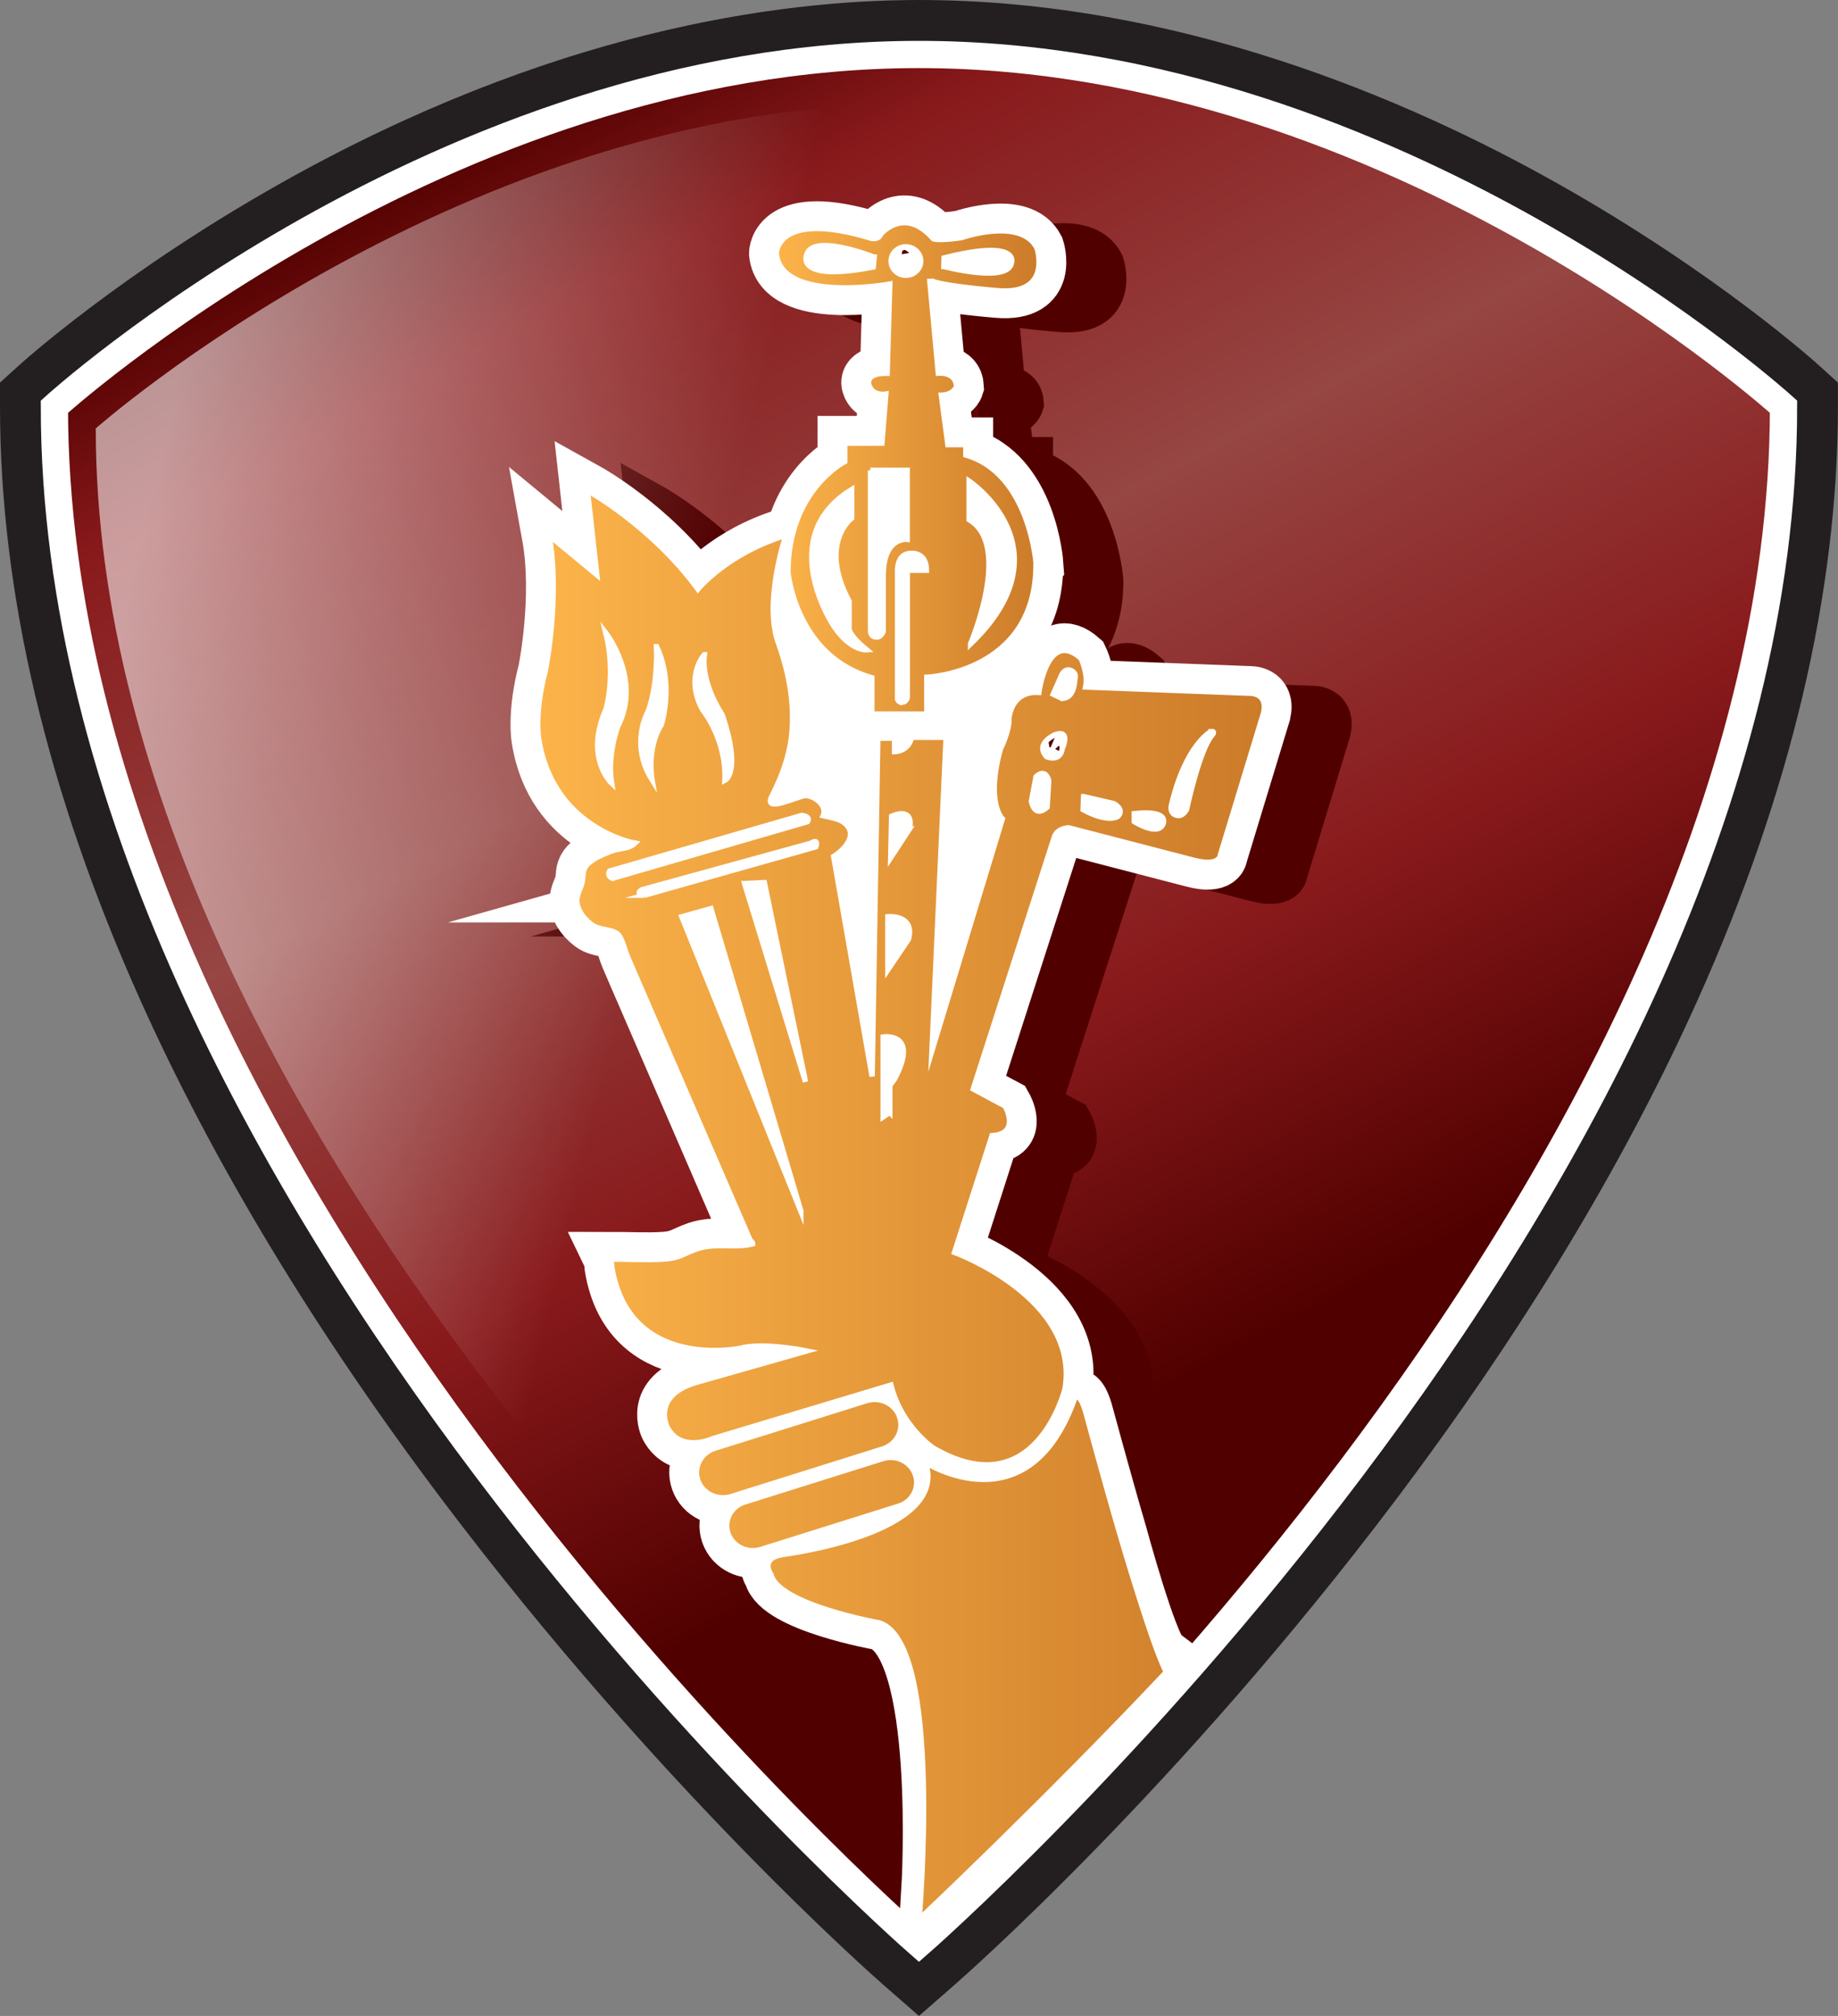 <svg xmlns="http://www.w3.org/2000/svg" xmlns:xlink="http://www.w3.org/1999/xlink" id="Layer_2" data-name="Layer 2" viewBox="0 0 224.03 245.71"><rect x="0" y="0" width="224.03" height="245.71" fill="#808080" stroke="none"/><defs><style>      .cls-1 {        fill: url(#linear-gradient-2);      }      .cls-2 {        fill: #231f20;      }      .cls-3 {        fill: none;        stroke-width: 3.32px;      }      .cls-3, .cls-4, .cls-5, .cls-6, .cls-7, .cls-8 {        stroke-miterlimit: 10;      }      .cls-3, .cls-5, .cls-6, .cls-8 {        stroke: #fff;      }      .cls-9 {        fill: url(#linear-gradient);      }      .cls-4 {        fill: #5f0606;      }      .cls-4, .cls-7 {        stroke: #510000;        stroke-width: 5.97px;      }      .cls-5 {        fill: url(#linear-gradient-4);      }      .cls-5, .cls-6 {        stroke-width: .66px;      }      .cls-6 {        fill: url(#linear-gradient-3);      }      .cls-7 {        fill: #510000;      }      .cls-10, .cls-8 {        fill: #fff;      }      .cls-8 {        stroke-width: 6.63px;      }    </style><linearGradient id="linear-gradient" x1="76.89" y1="5.56" x2="164.18" y2="170.11" gradientUnits="userSpaceOnUse"><stop offset="0" stop-color="#510000"></stop><stop offset=".13" stop-color="#891a1c"></stop><stop offset=".41" stop-color="#964643"></stop><stop offset=".69" stop-color="#891a1c"></stop><stop offset=".94" stop-color="#510000"></stop></linearGradient><linearGradient id="linear-gradient-2" x1="10.46" y1="94.15" x2="84.43" y2="111.07" gradientUnits="userSpaceOnUse"><stop offset="0" stop-color="#fff" stop-opacity=".57"></stop><stop offset=".92" stop-color="#fff" stop-opacity="0"></stop></linearGradient><linearGradient id="linear-gradient-3" x1="65.52" y1="146.86" x2="154.1" y2="146.86" gradientUnits="userSpaceOnUse"><stop offset="0" stop-color="#fcb44a"></stop><stop offset="1" stop-color="#cc7b29"></stop></linearGradient><linearGradient id="linear-gradient-4" x1="94.61" y1="57.1" x2="126.64" y2="57.1" xlink:href="#linear-gradient-3"></linearGradient></defs><g id="Layer_1-2" data-name="Layer 1"><g><path class="cls-9" d="M216.38,50.04c0,95.37-105.38,187.34-105.38,187.34,0,0-105.38-91.97-105.38-187.34,0,0,47.18-42.93,105.38-42.93s105.38,42.93,105.38,42.93Z"></path><g><path class="cls-7" d="M82.15,155.51c2.12,0,4.3.13,6.41,0,2.02-.13,2.34-.66,4.08-1.25,2.25-.76,4.58-.03,6.75-.6,0-.24-.15-.27-.29-.4-2.48-5.72-4.96-11.45-7.43-17.18-1.83-4.21-3.65-8.43-5.47-12.65-.69-1.59-1.38-3.17-2.06-4.77-.3-.7-.62-2.21-1.19-2.75-.68-.63-2.24-.44-3.2-1.16-1.05-.78-2.08-2.17-1.71-3.51.23-.84.57-1.22.64-2.14.06-.81.1-1.32.78-1.89.76-.65,1.82-1.07,2.74-1.43.93-.36,2.09-.23,2.84-.95,0,0-10.01-1.77-11.72-12.7,0,0-.57-3.06.8-8.31,0,0,1.83-8.97.45-16.51l5.82,4.81-1.14-10.28s7.88,4.37,13.47,12.03c0,0,3.54-4.37,10.73-6.56,0,0-2.74,8.09-.91,13.12,1.17,3.23,1.85,6.59,1.71,10.03-.13,3.17-1.09,5.88-2.52,8.7-1.07,2.1,3.32-.15,4.12-.13,1.17.03,2.68,1.27,2.15,2.46,1.15.29,2.58.39,3.18,1.59.63,1.27-.86,2.75-1.9,3.39l4.68,26.79.69-41.22h2.05v1.64s1.71,0,2.06-1.75h4.22l-1.72,38.16,8.57-28.21s-2.06-1.97-.23-8.53c0,0,1.14-2.29,1.03-3.72,0,0,.22-3.39,3.65-3.17,0,0,1.03-7.76,5.14-4.16,0,0,.92,1.86.57,3.5l19.98.77s2.28-.11,1.71,2.41l-5.26,17.28s0,1.53-3.31.66l-15.18-3.94s-1.26,0-1.71.99l-9.93,30.84,3.88,2.08s1.94,3.39-1.6,3.61l-4.57,14.22s15.3,5.58,13.47,16.62c0,0-3.54,14.55-16.09,7.22,0,0-3.88-2.62-5.14-7.66l-21.8,6.56s-3.77,1.75-5.48-1.42c0,0-1.94-3.83,3.54-5.47l13.47-3.83s-5.26-1.09-8.11-.32c0,0-13.59,2.84-15.65-9.95l-.06-.92ZM105.27,149.65l-10.96-36.85-3.54.99,14.5,35.87ZM105.84,133.91l-5.02-24.28-2.4.11,7.42,24.17ZM81.52,88.52c-2.62,5.91.68,8.97.68,8.97-.56-3.61.8-7,.8-7,2.85-5.68-1.48-11.26-1.48-11.26,1.26,5.14,0,9.29,0,9.29ZM87.69,80.87s.23,4.48-1.03,7.87c0,0-2.29,3.94.45,8.31,0,0-.68-3.83,1.14-6.67,0,0,1.6-4.92-.57-9.51ZM93.51,81.85s-2.39,2.62-.23,6.67c0,0,2.97,3.61,2.74,8.64,0,0,2.05-.98-.34-7.98,0,0-2.63-3.83-2.17-7.33ZM118.51,103.07c.57-2.84-2.17-1.53-2.17-1.53l-.12,5.03,2.29-3.5ZM118.39,116.52c.8-3.06-2.51-2.73-2.51-2.73v6.45l2.51-3.72ZM116.11,137.62v-3.28l.57-.77c3.09-5.8-1.37-5.14-1.37-5.14v9.73l.8-.54ZM82.32,109.08l23.74-6.89c.46-.66-.69-.77-.69-.77l-23.41,6.78c-.34.66.35.88.35.88ZM86.2,111.16l20.89-5.91c.35-1.09-.57-.44-.57-.44l-20.67,5.69c-.8.55.35.66.35.66ZM102.87,191.53c-2.63.56-1.25,2.41-1.25,2.41.91,3.72,13.24,5.91,13.24,5.91,7.76,2.52,5.98,32.43,5.98,32.43l23.57-25.48c.68,0,3.88-5.05,3.88-5.05-1.48-1.09-4.09-12.62-4.09-12.62-1.71-5.8-4.23-15.09-4.23-15.09-.68-2.29-1.26-1.75-1.26-1.75-5.6,16.19-18.27,7.98-18.27,7.98,3.09,8.75-17.58,11.26-17.58,11.26ZM155.27,91.22s-3.06,1.52-4.84,9.02c0,0-.19.85.45,1.1,0,0,.76.49,1.4-.61,0,0,1.53-7.25,3.12-9.09,0,0,.44-.49-.13-.43ZM137.07,87.14c1.59.12,1.59-2.31,1.59-2.31.31-.85-.58-1.1-.58-1.1-.7-.18-1.02.61-1.02.61l-1.02,2.32,1.02.49ZM136.3,91.59s-2.55,1.03-1.09,2.68c0,0,1.66.73,1.91-.98,0,0,1.09-2.32-.82-1.71ZM133.95,96.71l-.57,2.99s.32,2.14,1.91.73l.19-3.23s-.32-1.58-1.53-.49ZM139.74,99.15l-.06,1.59s2.74,1.58,4.19.85c0,0,.96-.73-.44-1.58l-3.69-.85ZM145.92,101.22v.97s2.73,1.71,3.43.43c0,0,1.21-1.89-3.43-1.4ZM117.33,174.74c-.55-1.63-2.39-2.52-4.09-1.98l-18.46,5.8c-1.7.53-2.62,2.29-2.07,3.92h0c.55,1.62,2.38,2.51,4.08,1.98l18.46-5.8c1.7-.53,2.63-2.29,2.07-3.91h0ZM119.24,181.78c-.55-1.6-2.34-2.47-4.01-1.95l-16.81,5.28c-1.67.52-2.58,2.25-2.03,3.85h0c.55,1.59,2.34,2.46,4.01,1.94l16.81-5.28c1.67-.52,2.58-2.25,2.03-3.84h0Z"></path><path class="cls-4" d="M133.94,70.84c0,13.25-13.31,13.76-13.31,13.76v4.49h-6.71v-4.43c-9.31-2.65-10.22-12.85-10.22-12.85,0-9.99,6.92-13.51,6.92-13.51v-2.24h4.53l.48-5.97s-1.65.31-2.08-1.17c0,0-.48-1.43,2.24-1.38l.31-10.86s-13.2,2.4-13.84-3.72c0,0,0-5.4,11.66-1.84,0,0,.85.15,1.02-.46,0,0,2.87-3.62,6.49.51,0,0,.74.26,3.41-.15,0,0,7.24-2.55,9.21,1.27,0,0,1.92,5.76-4.79,5.2,0,0-8.35-.66-8.3-1.43l1.06,11.47s2.13-.2,2.23,1.63c0,0-.32,1.02-1.86,1.07l.8,6.02h2.18v1.27c7.82,2.25,8.57,13.31,8.57,13.31ZM125.96,80.53c12.08-11.63-.16-19.84-.16-19.84v4.69c5.33,3.11.16,15.14.16,15.14ZM109.29,78.34c2.02,3.06,3.99,2.91,3.99,2.91-2.29-1.89-2.13-2.6-2.13-2.6v-3.32c-3.78-7.09.32-10.14.32-10.14v-3.47c-9.48,5.81-2.18,16.62-2.18,16.62ZM113.76,59.37v19.53c0,.92.82.79.82.79.45,0,.72-.69.72-.69v-6.78c0-4.79,2.92-4.44,2.92-4.44v-8.41h-4.47ZM117.68,87.64c.45-.07.56-.54.56-.54v-15.55h2.34c0-2.24-1.86-2.04-1.86-2.04-1.86,0-1.65,2.29-1.65,2.29v15.5c.21.46.61.33.61.33ZM118.08,32.13c-.99,0-1.8.77-1.8,1.73s.81,1.73,1.8,1.73,1.8-.78,1.8-1.73-.81-1.73-1.8-1.73ZM114.21,33.4s-7.8-3.11-8.28-.11c0,0-1.12,3.11,8.15,1.3l.12-1.19ZM122.7,34.53s8.01,2.11,8.25-.54c0,0,.89-2.81-8.22-.5l-.03,1.04Z"></path></g><ellipse class="cls-10" cx="109.5" cy="93.7" rx="18.58" ry="19.02"></ellipse><path class="cls-1" d="M211.29,52.22c0,87.98-99.81,172.82-99.81,172.82,0,0-99.81-84.84-99.81-172.82,0,0,44.69-39.6,99.81-39.6s99.81,39.6,99.81,39.6Z"></path><g><path class="cls-8" d="M74.49,153.46c2.13,0,4.3.13,6.41,0,2.02-.13,2.34-.66,4.08-1.26,2.25-.76,4.58-.03,6.75-.6,0-.24-.15-.27-.29-.4-2.48-5.72-4.95-11.45-7.43-17.18-1.82-4.21-3.65-8.43-5.47-12.64-.69-1.59-1.38-3.17-2.06-4.77-.31-.7-.62-2.21-1.19-2.75-.68-.63-2.24-.44-3.2-1.16-1.05-.78-2.08-2.17-1.71-3.51.23-.84.57-1.22.64-2.14.06-.81.1-1.31.78-1.89.76-.65,1.82-1.07,2.74-1.43.93-.36,2.09-.23,2.84-.95,0,0-10.01-1.77-11.72-12.7,0,0-.57-3.06.8-8.31,0,0,1.83-8.97.46-16.52l5.82,4.81-1.14-10.28s7.88,4.37,13.47,12.03c0,0,3.54-4.37,10.73-6.56,0,0-2.74,8.09-.92,13.12,1.17,3.23,1.85,6.59,1.71,10.03-.13,3.17-1.09,5.88-2.52,8.7-1.07,2.1,3.32-.15,4.12-.13,1.17.03,2.68,1.27,2.15,2.46,1.16.28,2.58.39,3.18,1.59.63,1.27-.86,2.74-1.9,3.39l4.68,26.79.69-41.22h2.05v1.64s1.71,0,2.06-1.75h4.22l-1.72,38.16,8.57-28.21s-2.06-1.97-.23-8.53c0,0,1.14-2.29,1.03-3.72,0,0,.22-3.39,3.65-3.17,0,0,1.03-7.77,5.14-4.16,0,0,.91,1.86.57,3.5l19.98.76s2.28-.11,1.71,2.41l-5.26,17.28s0,1.53-3.31.66l-15.18-3.94s-1.26,0-1.71.99l-9.93,30.84,3.89,2.08s1.94,3.39-1.6,3.61l-4.57,14.22s15.3,5.58,13.47,16.62c0,0-3.54,14.55-16.09,7.22,0,0-3.88-2.62-5.14-7.66l-21.8,6.56s-3.77,1.75-5.48-1.43c0,0-1.94-3.83,3.54-5.46l13.47-3.83s-5.26-1.09-8.11-.32c0,0-13.59,2.84-15.65-9.95l-.06-.92ZM97.61,147.6l-10.96-36.85-3.54.99,14.5,35.87ZM98.18,131.86l-5.02-24.28-2.4.11,7.42,24.17ZM73.86,86.47c-2.62,5.91.68,8.97.68,8.97-.56-3.61.8-7,.8-7,2.85-5.68-1.48-11.26-1.48-11.26,1.26,5.14,0,9.29,0,9.29ZM80.03,78.82s.23,4.48-1.03,7.87c0,0-2.29,3.94.45,8.31,0,0-.68-3.83,1.14-6.67,0,0,1.6-4.92-.57-9.51ZM85.85,79.8s-2.39,2.62-.23,6.67c0,0,2.97,3.61,2.74,8.64,0,0,2.05-.99-.34-7.99,0,0-2.63-3.82-2.17-7.32ZM110.85,101.02c.57-2.84-2.17-1.53-2.17-1.53l-.11,5.03,2.29-3.5ZM110.73,114.47c.8-3.06-2.51-2.73-2.51-2.73v6.45l2.51-3.72ZM108.45,135.58v-3.28l.57-.77c3.09-5.8-1.37-5.14-1.37-5.14v9.73l.8-.54ZM74.67,107.04l23.74-6.89c.46-.66-.69-.77-.69-.77l-23.4,6.78c-.34.66.35.88.35.88ZM78.55,109.11l20.89-5.9c.35-1.1-.57-.44-.57-.44l-20.67,5.69c-.8.54.35.65.35.65ZM95.21,189.49c-2.63.55-1.25,2.41-1.25,2.41.91,3.72,13.24,5.91,13.24,5.91,7.76,2.52,5.98,32.43,5.98,32.43l24.62-23.27c.68,0,3.89-5.24,3.89-5.24-1.48-1.1-5.15-14.64-5.15-14.64-1.71-5.8-4.23-15.09-4.23-15.09-.68-2.29-1.26-1.75-1.26-1.75-5.6,16.19-18.27,7.98-18.27,7.98,3.08,8.75-17.58,11.26-17.58,11.26ZM147.61,89.17s-3.06,1.52-4.84,9.02c0,0-.19.85.45,1.1,0,0,.76.49,1.4-.61,0,0,1.53-7.25,3.12-9.09,0,0,.45-.48-.13-.43ZM129.41,85.09c1.59.12,1.59-2.31,1.59-2.31.31-.86-.58-1.1-.58-1.1-.7-.18-1.02.61-1.02.61l-1.02,2.32,1.02.49ZM128.65,89.54s-2.55,1.03-1.09,2.68c0,0,1.66.73,1.91-.98,0,0,1.09-2.32-.82-1.71ZM126.29,94.66l-.57,2.99s.32,2.14,1.91.73l.19-3.23s-.32-1.58-1.53-.49ZM132.08,97.1l-.06,1.58s2.73,1.58,4.19.85c0,0,.96-.73-.44-1.58l-3.69-.85ZM138.26,99.17v.97s2.73,1.71,3.43.43c0,0,1.21-1.89-3.43-1.4ZM109.67,172.7c-.55-1.63-2.39-2.52-4.09-1.98l-18.46,5.79c-1.69.53-2.63,2.29-2.07,3.92h0c.55,1.62,2.38,2.51,4.08,1.98l18.46-5.8c1.7-.53,2.63-2.29,2.07-3.91h0ZM111.58,179.73c-.55-1.6-2.34-2.47-4.01-1.95l-16.81,5.28c-1.67.52-2.58,2.24-2.03,3.85h0c.55,1.59,2.34,2.47,4.01,1.95l16.81-5.28c1.67-.52,2.58-2.25,2.03-3.84h0Z"></path><path class="cls-8" d="M126.28,68.79c0,13.25-13.31,13.76-13.31,13.76v4.49h-6.71v-4.43c-9.31-2.65-10.22-12.85-10.22-12.85,0-9.99,6.92-13.51,6.92-13.51v-2.24h4.53l.48-5.97s-1.65.31-2.08-1.17c0,0-.48-1.43,2.24-1.38l.32-10.86s-13.2,2.39-13.84-3.73c0,0,0-5.4,11.66-1.84,0,0,.86.15,1.02-.46,0,0,2.87-3.62,6.49.51,0,0,.74.25,3.41-.15,0,0,7.24-2.55,9.21,1.27,0,0,1.92,5.76-4.79,5.2,0,0-8.35-.66-8.3-1.43l1.06,11.47s2.13-.21,2.23,1.63c0,0-.32,1.02-1.86,1.07l.8,6.02h2.19v1.27c7.82,2.25,8.57,13.31,8.57,13.31ZM118.3,78.48c12.08-11.63-.17-19.83-.17-19.83v4.69c5.33,3.11.17,15.14.17,15.14ZM101.63,76.29c2.02,3.06,3.99,2.91,3.99,2.91-2.29-1.89-2.13-2.6-2.13-2.6v-3.31c-3.78-7.09.32-10.15.32-10.15v-3.47c-9.48,5.81-2.18,16.62-2.18,16.62ZM106.11,57.32v19.53c0,.91.82.79.82.79.45,0,.72-.69.72-.69v-6.78c0-4.79,2.92-4.44,2.92-4.44v-8.41h-4.47ZM110.02,85.59c.45-.07.56-.54.56-.54v-15.55h2.34c0-2.25-1.86-2.05-1.86-2.05-1.86,0-1.65,2.3-1.65,2.3v15.5c.21.46.61.33.61.33ZM110.42,30.09c-.99,0-1.8.77-1.8,1.73s.81,1.73,1.8,1.73,1.8-.78,1.8-1.73-.81-1.73-1.8-1.73ZM106.55,31.35s-7.8-3.11-8.27-.11c0,0-1.12,3.11,8.15,1.3l.12-1.19ZM115.05,32.48s8.01,2.11,8.25-.54c0,0,.89-2.81-8.22-.5l-.03,1.04Z"></path></g><g><path class="cls-6" d="M74.49,153.46c2.13,0,4.3.13,6.41,0,2.02-.13,2.34-.66,4.08-1.26,2.25-.76,4.58-.03,6.75-.6,0-.24-.15-.27-.29-.4-2.48-5.72-4.95-11.45-7.43-17.18-1.82-4.21-3.65-8.43-5.47-12.64-.69-1.59-1.38-3.17-2.06-4.77-.31-.7-.62-2.21-1.19-2.75-.68-.63-2.24-.44-3.2-1.17-1.05-.78-2.08-2.17-1.71-3.51.23-.84.57-1.22.64-2.14.06-.81.1-1.31.78-1.89.76-.65,1.82-1.07,2.74-1.43.93-.36,2.09-.23,2.84-.95,0,0-10.01-1.77-11.72-12.7,0,0-.57-3.06.8-8.31,0,0,1.83-8.97.46-16.52l5.82,4.81-1.14-10.28s7.88,4.37,13.47,12.03c0,0,3.54-4.37,10.73-6.56,0,0-2.74,8.09-.92,13.12,1.17,3.23,1.85,6.59,1.71,10.03-.13,3.17-1.09,5.88-2.52,8.7-1.07,2.1,3.32-.15,4.12-.13,1.17.03,2.68,1.27,2.15,2.46,1.16.28,2.58.39,3.18,1.59.63,1.27-.86,2.75-1.9,3.39l4.68,26.79.69-41.22h2.05v1.64s1.71,0,2.06-1.75h4.22l-1.72,38.16,8.57-28.21s-2.06-1.97-.23-8.53c0,0,1.14-2.29,1.03-3.72,0,0,.22-3.39,3.65-3.17,0,0,1.03-7.77,5.14-4.16,0,0,.91,1.86.57,3.5l19.98.76s2.28-.11,1.71,2.41l-5.26,17.28s0,1.53-3.31.66l-15.18-3.94s-1.26,0-1.71.99l-9.93,30.84,3.89,2.08s1.94,3.39-1.6,3.61l-4.57,14.22s15.3,5.58,13.47,16.62c0,0-3.54,14.55-16.09,7.22,0,0-3.88-2.62-5.14-7.66l-21.8,6.56s-3.77,1.75-5.48-1.43c0,0-1.94-3.83,3.54-5.46l13.47-3.83s-5.26-1.09-8.11-.32c0,0-13.59,2.84-15.65-9.95l-.06-.92ZM97.61,147.6l-10.96-36.85-3.54.99,14.5,35.87ZM98.18,131.86l-5.02-24.28-2.4.11,7.42,24.17ZM73.86,86.47c-2.62,5.91.68,8.97.68,8.97-.56-3.61.8-7,.8-7,2.85-5.68-1.48-11.26-1.48-11.26,1.26,5.14,0,9.29,0,9.29ZM80.03,78.82s.23,4.48-1.02,7.87c0,0-2.29,3.94.45,8.31,0,0-.68-3.83,1.14-6.67,0,0,1.6-4.92-.57-9.51ZM85.85,79.8s-2.39,2.62-.23,6.67c0,0,2.97,3.61,2.74,8.64,0,0,2.05-.98-.34-7.99,0,0-2.63-3.82-2.17-7.32ZM110.85,101.02c.57-2.84-2.17-1.53-2.17-1.53l-.11,5.03,2.29-3.5ZM110.73,114.47c.8-3.06-2.51-2.73-2.51-2.73v6.45l2.51-3.72ZM108.45,135.58v-3.28l.57-.77c3.09-5.8-1.37-5.14-1.37-5.14v9.73l.8-.54ZM74.67,107.04l23.74-6.89c.46-.66-.69-.76-.69-.76l-23.41,6.78c-.34.66.35.88.35.88ZM78.55,109.11l20.89-5.9c.35-1.1-.57-.44-.57-.44l-20.67,5.69c-.8.54.35.65.35.65ZM95.21,189.49c-2.63.55-1.25,2.41-1.25,2.41.91,3.72,13.24,5.91,13.24,5.91,7.76,2.52,4.82,36.14,4.82,36.14,0,0,15.43-14.54,30.14-30.15-1.72-3.29-5.62-16.71-5.62-16.71-1.71-5.8-4.23-15.09-4.23-15.09-.68-2.29-1.26-1.75-1.26-1.75-5.6,16.19-18.27,7.98-18.27,7.98,3.08,8.75-17.58,11.26-17.58,11.26ZM147.61,89.17s-3.06,1.52-4.84,9.02c0,0-.19.85.45,1.1,0,0,.76.49,1.4-.61,0,0,1.53-7.25,3.12-9.09,0,0,.45-.48-.13-.43ZM129.41,85.09c1.59.12,1.59-2.31,1.59-2.31.31-.86-.58-1.1-.58-1.1-.7-.18-1.02.61-1.02.61l-1.02,2.32,1.02.49ZM128.65,89.54s-2.55,1.03-1.09,2.68c0,0,1.66.73,1.91-.98,0,0,1.09-2.32-.82-1.71ZM126.29,94.66l-.57,2.99s.32,2.14,1.91.73l.19-3.23s-.32-1.58-1.53-.49ZM132.08,97.1l-.06,1.58s2.73,1.58,4.19.85c0,0,.96-.73-.44-1.58l-3.69-.85ZM138.26,99.17v.97s2.73,1.71,3.43.43c0,0,1.21-1.89-3.43-1.4ZM109.67,172.7c-.55-1.63-2.39-2.52-4.09-1.98l-18.46,5.79c-1.69.53-2.63,2.29-2.07,3.92h0c.55,1.62,2.38,2.51,4.08,1.98l18.46-5.8c1.7-.53,2.63-2.29,2.07-3.91h0ZM111.58,179.73c-.55-1.6-2.34-2.47-4.01-1.95l-16.81,5.28c-1.67.52-2.58,2.24-2.03,3.85h0c.55,1.59,2.34,2.47,4.01,1.95l16.81-5.28c1.67-.52,2.58-2.25,2.03-3.84h0Z"></path><path class="cls-5" d="M126.28,68.79c0,13.25-13.31,13.76-13.31,13.76v4.49h-6.71v-4.43c-9.31-2.65-10.22-12.85-10.22-12.85,0-9.99,6.92-13.51,6.92-13.51v-2.24h4.53l.48-5.97s-1.65.31-2.08-1.17c0,0-.48-1.43,2.24-1.38l.32-10.86s-13.2,2.39-13.84-3.73c0,0,0-5.4,11.66-1.84,0,0,.86.15,1.02-.46,0,0,2.87-3.62,6.49.51,0,0,.74.25,3.41-.15,0,0,7.24-2.55,9.21,1.27,0,0,1.92,5.76-4.79,5.2,0,0-8.35-.66-8.3-1.43l1.06,11.47s2.13-.21,2.23,1.63c0,0-.32,1.02-1.86,1.07l.8,6.02h2.19v1.27c7.82,2.25,8.57,13.31,8.57,13.31ZM118.3,78.48c12.08-11.63-.17-19.83-.17-19.83v4.69c5.33,3.11.17,15.14.17,15.14ZM101.63,76.29c2.02,3.06,3.99,2.91,3.99,2.91-2.29-1.89-2.13-2.6-2.13-2.6v-3.31c-3.78-7.09.32-10.15.32-10.15v-3.47c-9.48,5.81-2.18,16.62-2.18,16.62ZM106.11,57.32v19.53c0,.91.82.79.82.79.45,0,.72-.69.72-.69v-6.78c0-4.79,2.92-4.44,2.92-4.44v-8.41h-4.47ZM110.02,85.59c.45-.07.56-.54.56-.54v-15.55h2.34c0-2.25-1.86-2.05-1.86-2.05-1.86,0-1.65,2.3-1.65,2.3v15.5c.21.46.61.33.61.33ZM110.42,30.09c-.99,0-1.8.77-1.8,1.73s.81,1.73,1.8,1.73,1.8-.78,1.8-1.73-.81-1.73-1.8-1.73ZM106.55,31.35s-7.8-3.11-8.27-.11c0,0-1.12,3.11,8.15,1.3l.12-1.19ZM115.05,32.48s8.01,2.11,8.25-.54c0,0,.89-2.81-8.22-.5l-.03,1.04Z"></path></g><path class="cls-2" d="M112.01,6.63c58.2,0,105.38,42.93,105.38,42.93,0,95.37-105.38,187.34-105.38,187.34,0,0-105.38-91.97-105.38-187.34,0,0,47.18-42.93,105.38-42.93M112.01,0c-17.39,0-44.99,3.87-77.77,22.32C14.74,33.3,2.67,44.2,2.17,44.66l-2.17,1.97v2.93c0,22.7,5.74,46.99,17.05,72.22,8.94,19.95,21.39,40.54,36.98,61.21,26.46,35.06,52.53,57.95,53.62,58.91l4.36,3.81,4.36-3.81c1.1-.96,27.17-23.85,53.62-58.91,15.6-20.67,28.04-41.26,36.98-61.21,11.31-25.23,17.05-49.53,17.05-72.22v-2.93l-2.17-1.97c-.5-.46-12.58-11.37-32.08-22.34C171.69,12.14,143.51,0,112.01,0h0Z"></path><path class="cls-3" d="M217.39,49.57c0,95.37-105.38,187.34-105.38,187.34,0,0-105.38-91.97-105.38-187.34,0,0,47.18-42.93,105.38-42.93s105.38,42.93,105.38,42.93Z"></path></g></g></svg>